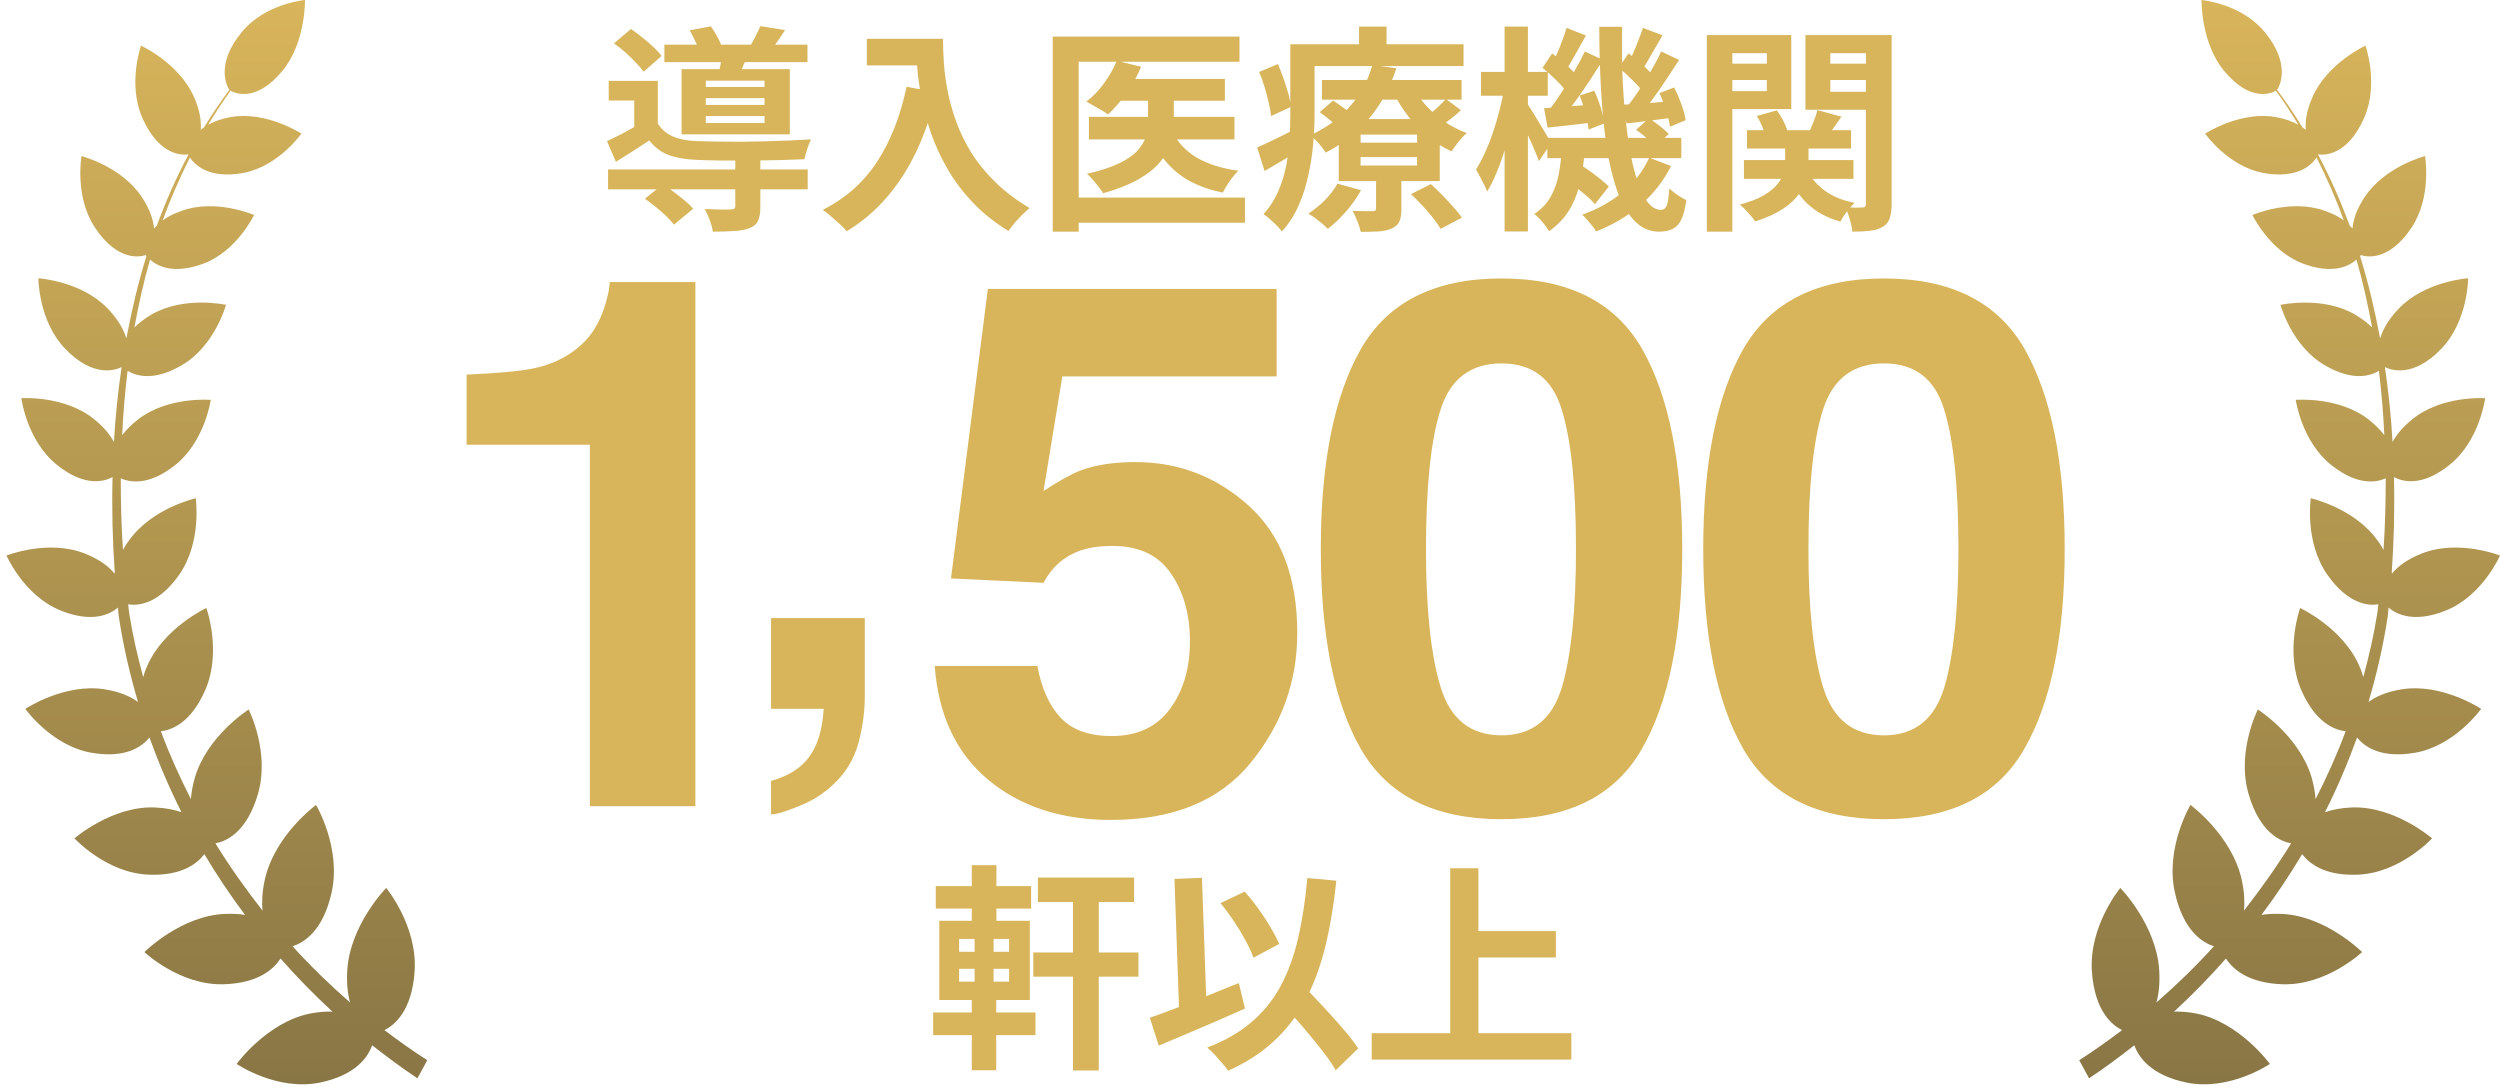 <svg width="154" height="67" viewBox="0 0 154 67" fill="none" xmlns="http://www.w3.org/2000/svg">
<path d="M25.728 66.433C24.765 65.794 23.838 65.103 22.924 64.388C22.677 65.091 21.937 66.228 19.701 66.688C17.047 67.225 14.577 65.538 14.577 65.538C14.577 65.538 16.441 62.968 19.109 62.432C19.64 62.329 20.084 62.304 20.479 62.317C19.356 61.281 18.294 60.195 17.281 59.044C16.861 59.696 15.923 60.553 13.823 60.629C11.094 60.731 8.896 58.648 8.896 58.648C8.896 58.648 11.144 56.398 13.873 56.296C14.342 56.283 14.737 56.296 15.095 56.36C14.194 55.158 13.354 53.906 12.589 52.614C12.144 53.202 11.193 53.957 9.18 53.88C6.562 53.79 4.587 51.643 4.587 51.643C4.587 51.643 6.883 49.649 9.514 49.738C10.193 49.764 10.736 49.879 11.181 50.032C10.428 48.537 9.773 47.003 9.205 45.43C8.785 45.955 7.797 46.734 5.673 46.376C3.191 45.967 1.561 43.666 1.561 43.666C1.561 43.666 3.982 42.056 6.476 42.465C7.414 42.618 8.057 42.912 8.501 43.245C7.995 41.519 7.587 39.768 7.316 37.965C7.291 37.786 7.279 37.607 7.266 37.428C6.785 37.837 5.698 38.4 3.735 37.607C1.475 36.7 0.4 34.22 0.4 34.22C0.4 34.22 2.994 33.197 5.241 34.105C6.143 34.463 6.698 34.897 7.056 35.332C7.056 35.306 7.056 35.281 7.069 35.255C6.933 33.325 6.883 31.356 6.933 29.388C6.464 29.643 5.241 30.053 3.475 28.608C1.648 27.125 1.314 24.53 1.314 24.53C1.314 24.53 3.969 24.339 5.797 25.822C6.414 26.32 6.785 26.793 7.019 27.228C7.106 25.681 7.266 24.147 7.489 22.613C7.18 22.766 5.784 23.342 3.994 21.462C2.364 19.75 2.364 17.142 2.364 17.142C2.364 17.142 5.019 17.308 6.649 19.021C7.291 19.698 7.624 20.312 7.773 20.823C7.773 20.811 7.785 20.798 7.797 20.785C8.118 19.085 8.514 17.41 9.02 15.774C8.995 15.736 8.983 15.723 8.97 15.71C8.773 15.787 7.291 16.221 5.834 13.997C4.587 12.093 5.019 9.613 5.019 9.613C5.019 9.613 7.501 10.252 8.748 12.156C9.254 12.924 9.44 13.55 9.489 14.074C9.538 14.01 9.6 13.959 9.662 13.895C10.218 12.387 10.86 10.929 11.601 9.536C11.601 9.523 11.601 9.51 11.588 9.51C11.366 9.549 9.847 9.702 8.773 7.273C7.847 5.177 8.686 2.812 8.686 2.812C8.686 2.812 11.02 3.873 11.947 5.97C12.329 6.826 12.403 7.491 12.366 8.002C12.428 7.951 12.502 7.887 12.576 7.836C13.058 7.043 13.576 6.276 14.132 5.535C14.021 5.382 13.206 4.001 14.91 1.956C16.367 0.205 18.788 0 18.788 0C18.788 0 18.837 2.646 17.38 4.385C15.762 6.328 14.466 5.74 14.206 5.586C13.712 6.264 13.255 6.967 12.823 7.683C13.181 7.491 13.626 7.312 14.219 7.21C16.417 6.826 18.565 8.232 18.565 8.232C18.565 8.232 17.145 10.265 14.947 10.661C12.848 11.032 11.983 10.137 11.7 9.702C11.07 10.955 10.502 12.246 10.02 13.575C10.316 13.358 10.699 13.154 11.193 12.987C13.293 12.22 15.651 13.243 15.651 13.243C15.651 13.243 14.577 15.506 12.477 16.26C10.662 16.912 9.687 16.388 9.242 15.991C8.847 17.359 8.538 18.765 8.279 20.171C8.538 19.916 8.872 19.647 9.304 19.392C11.317 18.203 13.922 18.778 13.922 18.778C13.922 18.778 13.243 21.296 11.218 22.485C9.489 23.508 8.39 23.163 7.859 22.843C7.698 24.16 7.587 25.476 7.526 26.806C7.76 26.499 8.069 26.179 8.489 25.847C10.341 24.402 12.984 24.633 12.984 24.633C12.984 24.633 12.613 27.228 10.761 28.672C9.131 29.95 7.983 29.707 7.439 29.465C7.439 30.947 7.476 32.417 7.575 33.875C7.674 33.696 7.785 33.504 7.933 33.312C9.353 31.293 12.058 30.692 12.058 30.692C12.058 30.692 12.453 33.389 11.033 35.409C9.748 37.237 8.489 37.326 7.896 37.224C7.921 37.428 7.933 37.646 7.97 37.85C8.18 39.154 8.476 40.445 8.822 41.711C8.884 41.493 8.946 41.289 9.057 41.046C10.082 38.668 12.712 37.454 12.712 37.454C12.712 37.454 13.675 40.113 12.65 42.49C11.761 44.548 10.563 44.97 9.909 45.047C10.44 46.479 11.07 47.872 11.761 49.227C11.786 48.843 11.86 48.409 11.996 47.923C12.749 45.328 15.318 43.705 15.318 43.705C15.318 43.705 16.651 46.325 15.886 48.92C15.194 51.298 13.91 51.835 13.268 51.95C14.157 53.394 15.132 54.762 16.17 56.091C16.12 55.58 16.145 54.967 16.306 54.212C16.911 51.451 19.467 49.585 19.467 49.585C19.467 49.585 21.035 52.205 20.43 54.967C19.899 57.37 18.701 58.073 18.022 58.29C19.133 59.517 20.319 60.668 21.566 61.754C21.418 61.243 21.344 60.578 21.393 59.747C21.578 56.948 23.789 54.698 23.789 54.698C23.789 54.698 25.715 57.012 25.542 59.811C25.382 62.266 24.308 63.148 23.678 63.454C24.542 64.106 25.419 64.733 26.32 65.308L25.715 66.42L25.728 66.433Z" fill="url(#paint0_linear_5037_32160)"/>
<path d="M37.457 10.44H49.755V11.663H37.457V10.44ZM40.925 2.752H49.741V3.828H40.925V2.752ZM45.293 9.714H46.838V12.738C46.838 13.097 46.794 13.379 46.704 13.585C46.623 13.791 46.444 13.948 46.166 14.056C45.898 14.154 45.579 14.212 45.212 14.23C44.845 14.257 44.41 14.271 43.908 14.271C43.882 14.056 43.819 13.818 43.72 13.558C43.622 13.298 43.519 13.07 43.411 12.873C43.626 12.882 43.846 12.891 44.07 12.9C44.294 12.909 44.491 12.913 44.661 12.913C44.831 12.904 44.948 12.9 45.01 12.9C45.118 12.9 45.19 12.886 45.225 12.859C45.27 12.823 45.293 12.77 45.293 12.698V9.714ZM39.728 12.241L40.831 11.354C41.046 11.488 41.27 11.645 41.503 11.824C41.736 11.995 41.959 12.169 42.175 12.349C42.39 12.528 42.564 12.698 42.699 12.859L41.516 13.84C41.4 13.688 41.243 13.513 41.046 13.316C40.849 13.128 40.633 12.94 40.401 12.752C40.167 12.564 39.944 12.393 39.728 12.241ZM37.82 2.672L38.868 1.785C39.092 1.937 39.325 2.112 39.567 2.309C39.818 2.506 40.047 2.703 40.253 2.9C40.468 3.097 40.633 3.281 40.75 3.451L39.648 4.419C39.531 4.249 39.37 4.061 39.164 3.855C38.967 3.639 38.752 3.429 38.519 3.223C38.286 3.017 38.053 2.833 37.82 2.672ZM42.484 1.865L43.787 1.623C43.931 1.821 44.07 2.045 44.204 2.295C44.338 2.537 44.432 2.757 44.486 2.954L43.115 3.223C43.062 3.044 42.972 2.829 42.847 2.578C42.73 2.318 42.609 2.08 42.484 1.865ZM43.478 6.045V6.462H47.094V6.045H43.478ZM43.478 7.147V7.577H47.094V7.147H43.478ZM43.478 4.97V5.36H47.094V4.97H43.478ZM41.986 4.258H48.653V8.276H41.986V4.258ZM40.522 4.983V8.142H39.07V6.193H37.498V4.983H40.522ZM44.513 3.196L46.112 3.303C46.005 3.554 45.902 3.787 45.803 4.002C45.714 4.217 45.633 4.406 45.562 4.567L44.285 4.406C44.338 4.208 44.383 4.002 44.419 3.787C44.464 3.563 44.495 3.366 44.513 3.196ZM46.838 1.61L48.357 1.852C48.196 2.112 48.034 2.354 47.873 2.578C47.721 2.793 47.582 2.981 47.456 3.142L46.18 2.9C46.296 2.703 46.413 2.488 46.529 2.255C46.655 2.013 46.758 1.798 46.838 1.61ZM40.522 7.604C40.745 7.972 41.059 8.24 41.462 8.411C41.865 8.581 42.354 8.675 42.927 8.693C43.259 8.702 43.648 8.711 44.096 8.72C44.553 8.729 45.042 8.733 45.562 8.733C46.081 8.724 46.605 8.715 47.134 8.706C47.663 8.688 48.169 8.671 48.653 8.653C49.145 8.626 49.58 8.603 49.956 8.585C49.885 8.729 49.809 8.926 49.728 9.177C49.647 9.419 49.589 9.629 49.553 9.808C49.123 9.826 48.617 9.844 48.034 9.862C47.452 9.871 46.847 9.88 46.22 9.889C45.593 9.889 44.992 9.889 44.419 9.889C43.846 9.88 43.348 9.867 42.927 9.849C42.246 9.822 41.668 9.723 41.194 9.553C40.727 9.374 40.329 9.074 39.997 8.653C39.675 8.868 39.343 9.083 39.003 9.298C38.671 9.513 38.317 9.737 37.941 9.97L37.39 8.693C37.703 8.55 38.039 8.384 38.398 8.196C38.765 7.999 39.115 7.801 39.446 7.604H40.522ZM53.397 2.39H57.214V4.029H53.397V2.39ZM56.421 2.39H58.087C58.087 2.82 58.105 3.308 58.141 3.855C58.177 4.392 58.253 4.97 58.37 5.588C58.486 6.198 58.661 6.825 58.894 7.47C59.127 8.115 59.436 8.756 59.821 9.392C60.215 10.019 60.708 10.624 61.3 11.206C61.891 11.789 62.599 12.326 63.423 12.819C63.307 12.909 63.163 13.039 62.993 13.209C62.823 13.379 62.657 13.554 62.496 13.733C62.343 13.921 62.218 14.087 62.12 14.23C61.277 13.71 60.547 13.128 59.929 12.483C59.311 11.829 58.791 11.139 58.37 10.413C57.949 9.679 57.608 8.939 57.348 8.196C57.089 7.443 56.891 6.713 56.757 6.005C56.623 5.288 56.533 4.621 56.488 4.002C56.443 3.384 56.421 2.847 56.421 2.39ZM55.843 5.346L57.684 5.682C57.38 7.008 56.972 8.214 56.461 9.298C55.951 10.382 55.337 11.336 54.62 12.16C53.912 12.985 53.092 13.679 52.16 14.244C52.062 14.127 51.923 13.984 51.744 13.814C51.565 13.652 51.377 13.486 51.179 13.316C50.991 13.155 50.825 13.025 50.682 12.927C52.089 12.219 53.209 11.224 54.042 9.943C54.875 8.653 55.476 7.12 55.843 5.346ZM68.907 4.863H75.452V6.207H68.907V4.863ZM67.079 7.201H76.043V8.585H67.079V7.201ZM70.721 5.36H72.307V7.577C72.307 7.99 72.244 8.402 72.119 8.814C71.993 9.217 71.774 9.607 71.46 9.983C71.147 10.36 70.703 10.713 70.13 11.045C69.565 11.367 68.84 11.654 67.953 11.905C67.89 11.789 67.8 11.659 67.684 11.515C67.567 11.363 67.446 11.215 67.321 11.072C67.195 10.928 67.074 10.807 66.958 10.709C67.773 10.521 68.432 10.306 68.934 10.064C69.435 9.822 69.812 9.562 70.063 9.284C70.322 8.998 70.497 8.706 70.587 8.411C70.676 8.115 70.721 7.833 70.721 7.564V5.36ZM68.786 3.747L70.291 4.11C70.058 4.683 69.754 5.23 69.377 5.75C69.01 6.269 68.633 6.704 68.248 7.053C68.15 6.973 68.015 6.883 67.845 6.784C67.684 6.686 67.518 6.592 67.348 6.502C67.186 6.404 67.043 6.323 66.918 6.26C67.321 5.956 67.684 5.579 68.006 5.131C68.338 4.683 68.598 4.222 68.786 3.747ZM72.213 8.088C72.527 8.751 73.024 9.289 73.705 9.701C74.395 10.104 75.255 10.377 76.285 10.521C76.115 10.682 75.936 10.893 75.748 11.152C75.569 11.412 75.43 11.65 75.331 11.865C74.184 11.632 73.252 11.229 72.535 10.655C71.819 10.073 71.254 9.316 70.842 8.384L72.213 8.088ZM64.848 2.255H76.353V3.801H66.447V14.271H64.848V2.255ZM65.829 12.174H76.689V13.72H65.829V12.174ZM81.433 4.93H90.034V6.139H81.433V4.93ZM81.298 6.905L82.118 6.193C82.351 6.345 82.607 6.525 82.884 6.731C83.162 6.928 83.382 7.107 83.543 7.268L82.683 8.048C82.539 7.895 82.329 7.712 82.051 7.497C81.782 7.273 81.531 7.076 81.298 6.905ZM86.916 11.959L88.139 11.341C88.363 11.538 88.596 11.762 88.838 12.013C89.08 12.264 89.309 12.51 89.524 12.752C89.748 12.994 89.922 13.213 90.048 13.41L88.744 14.096C88.637 13.908 88.48 13.684 88.274 13.424C88.077 13.173 87.857 12.918 87.615 12.658C87.373 12.398 87.14 12.165 86.916 11.959ZM83.812 9.674V10.198H87.293V9.674H83.812ZM83.812 8.29V8.787H87.293V8.29H83.812ZM82.468 7.335H88.69V11.152H82.468V7.335ZM82.387 11.314L83.839 11.717C83.597 12.165 83.287 12.604 82.911 13.034C82.544 13.455 82.172 13.809 81.796 14.096C81.706 14.006 81.59 13.899 81.446 13.773C81.303 13.657 81.155 13.54 81.003 13.424C80.85 13.316 80.716 13.227 80.6 13.155C80.958 12.922 81.298 12.644 81.621 12.322C81.944 11.99 82.199 11.654 82.387 11.314ZM89.067 6.099L89.994 6.784C89.779 6.991 89.546 7.188 89.295 7.376C89.053 7.564 88.834 7.725 88.637 7.86L87.817 7.228C88.014 7.085 88.234 6.905 88.475 6.69C88.717 6.466 88.914 6.269 89.067 6.099ZM87.091 5.44C87.297 5.826 87.566 6.198 87.897 6.556C88.229 6.914 88.605 7.237 89.026 7.524C89.448 7.801 89.891 8.025 90.357 8.196C90.196 8.33 90.025 8.509 89.846 8.733C89.667 8.957 89.524 9.154 89.416 9.325C88.923 9.101 88.453 8.809 88.005 8.451C87.566 8.093 87.167 7.689 86.809 7.241C86.45 6.784 86.146 6.31 85.895 5.817L87.091 5.44ZM84.766 10.655H86.325V12.873C86.325 13.204 86.285 13.46 86.204 13.639C86.123 13.827 85.962 13.975 85.72 14.082C85.478 14.181 85.205 14.239 84.9 14.257C84.596 14.275 84.237 14.284 83.825 14.284C83.78 14.087 83.709 13.863 83.61 13.612C83.511 13.37 83.418 13.164 83.328 12.994C83.579 13.003 83.825 13.007 84.067 13.007C84.309 13.007 84.47 13.007 84.551 13.007C84.641 13.007 84.699 12.994 84.726 12.967C84.752 12.931 84.766 12.882 84.766 12.819V10.655ZM84.537 4.002L86.016 4.204C85.801 4.885 85.505 5.543 85.129 6.18C84.761 6.807 84.296 7.394 83.731 7.94C83.167 8.487 82.477 8.975 81.661 9.405C81.563 9.235 81.419 9.042 81.231 8.827C81.043 8.612 80.864 8.451 80.694 8.343C81.446 7.994 82.078 7.586 82.589 7.12C83.108 6.655 83.525 6.157 83.839 5.629C84.161 5.091 84.394 4.549 84.537 4.002ZM80.263 2.726H90.155V4.07H80.263V2.726ZM79.484 2.726H80.976V7.067C80.976 7.604 80.949 8.191 80.895 8.827C80.841 9.463 80.743 10.109 80.6 10.763C80.465 11.417 80.263 12.048 79.995 12.658C79.735 13.258 79.39 13.791 78.96 14.257C78.888 14.15 78.781 14.024 78.637 13.881C78.494 13.746 78.351 13.612 78.207 13.478C78.064 13.352 77.938 13.258 77.831 13.195C78.216 12.765 78.516 12.299 78.731 11.798C78.955 11.287 79.121 10.758 79.229 10.212C79.336 9.665 79.403 9.127 79.43 8.599C79.466 8.061 79.484 7.551 79.484 7.067V2.726ZM83.718 1.637H85.411V3.545H83.718V1.637ZM77.562 4.432L78.718 3.949C78.906 4.379 79.076 4.84 79.229 5.333C79.39 5.826 79.489 6.242 79.524 6.583L78.301 7.147C78.274 6.905 78.225 6.632 78.153 6.327C78.082 6.014 77.997 5.691 77.898 5.36C77.799 5.028 77.688 4.719 77.562 4.432ZM77.441 9.083C77.755 8.948 78.122 8.778 78.543 8.572C78.973 8.357 79.417 8.137 79.874 7.913L80.237 9.123C79.86 9.365 79.471 9.607 79.067 9.849C78.664 10.091 78.274 10.319 77.898 10.534L77.441 9.083ZM95.316 8.491H103.569V9.741H95.316V8.491ZM96.418 11.045L97.225 10.077C97.449 10.203 97.677 10.351 97.91 10.521C98.152 10.691 98.376 10.861 98.582 11.031C98.797 11.202 98.972 11.354 99.106 11.488L98.246 12.577C98.121 12.425 97.955 12.259 97.749 12.08C97.543 11.901 97.323 11.721 97.09 11.542C96.858 11.354 96.633 11.188 96.418 11.045ZM100.786 7.994L101.579 7.295C101.794 7.43 102.018 7.586 102.251 7.766C102.484 7.945 102.664 8.111 102.789 8.263L101.956 9.029C101.839 8.877 101.665 8.702 101.432 8.505C101.208 8.308 100.993 8.137 100.786 7.994ZM96.203 9.15H97.628C97.583 9.831 97.494 10.485 97.359 11.112C97.234 11.739 97.019 12.322 96.714 12.859C96.409 13.388 95.979 13.849 95.424 14.244C95.325 14.073 95.186 13.881 95.007 13.666C94.837 13.46 94.671 13.298 94.51 13.182C94.967 12.877 95.312 12.51 95.545 12.08C95.778 11.65 95.939 11.184 96.029 10.682C96.118 10.18 96.177 9.67 96.203 9.15ZM98.515 1.65H99.926C99.899 2.878 99.913 4.052 99.967 5.172C100.029 6.292 100.123 7.327 100.249 8.276C100.374 9.217 100.536 10.037 100.733 10.736C100.93 11.426 101.158 11.963 101.418 12.349C101.687 12.734 101.987 12.927 102.319 12.927C102.48 12.927 102.596 12.841 102.668 12.671C102.74 12.501 102.793 12.147 102.829 11.609C102.982 11.753 103.156 11.892 103.353 12.026C103.551 12.152 103.725 12.255 103.878 12.335C103.806 12.846 103.703 13.24 103.569 13.518C103.443 13.796 103.268 13.988 103.044 14.096C102.829 14.212 102.547 14.271 102.198 14.271C101.615 14.271 101.109 14.046 100.679 13.598C100.258 13.159 99.904 12.546 99.617 11.757C99.339 10.96 99.12 10.032 98.959 8.975C98.806 7.909 98.694 6.758 98.623 5.521C98.551 4.276 98.515 2.985 98.515 1.65ZM101.593 9.714L102.937 10.225C102.471 11.157 101.839 11.963 101.042 12.644C100.244 13.325 99.335 13.863 98.314 14.257C98.233 14.105 98.103 13.926 97.924 13.72C97.754 13.513 97.601 13.348 97.467 13.222C98.434 12.882 99.272 12.411 99.98 11.811C100.697 11.211 101.234 10.512 101.593 9.714ZM99.711 4.177L100.316 3.29C100.594 3.487 100.881 3.72 101.176 3.989C101.481 4.258 101.705 4.5 101.848 4.715L101.23 5.709C101.087 5.485 100.867 5.23 100.571 4.943C100.276 4.647 99.989 4.392 99.711 4.177ZM102.225 5.736L103.125 5.387C103.295 5.718 103.448 6.072 103.582 6.448C103.716 6.816 103.801 7.134 103.837 7.403L102.87 7.806C102.834 7.528 102.753 7.197 102.628 6.811C102.511 6.417 102.377 6.059 102.225 5.736ZM99.953 6.448C100.365 6.431 100.827 6.404 101.337 6.368C101.848 6.323 102.386 6.278 102.95 6.233L102.977 7.255C102.484 7.318 102.005 7.38 101.539 7.443C101.073 7.506 100.625 7.559 100.195 7.604L99.953 6.448ZM101.203 1.718L102.413 2.175C102.189 2.551 101.965 2.936 101.741 3.33C101.526 3.725 101.329 4.056 101.149 4.325L100.289 3.935C100.397 3.729 100.504 3.501 100.612 3.25C100.728 2.99 100.836 2.726 100.934 2.457C101.042 2.188 101.131 1.942 101.203 1.718ZM102.332 3.169L103.434 3.693C103.192 4.07 102.932 4.464 102.655 4.876C102.386 5.288 102.113 5.682 101.835 6.059C101.566 6.435 101.311 6.767 101.069 7.053L100.222 6.583C100.464 6.287 100.715 5.942 100.975 5.548C101.234 5.145 101.485 4.737 101.727 4.325C101.969 3.904 102.171 3.519 102.332 3.169ZM95.021 4.177L95.612 3.29C95.89 3.487 96.177 3.72 96.472 3.989C96.777 4.258 97.005 4.5 97.158 4.715L96.526 5.709C96.383 5.485 96.163 5.23 95.867 4.943C95.572 4.647 95.29 4.392 95.021 4.177ZM97.305 5.884L98.206 5.588C98.358 5.911 98.493 6.265 98.609 6.65C98.726 7.026 98.797 7.344 98.824 7.604L97.856 7.981C97.83 7.703 97.762 7.367 97.655 6.973C97.556 6.578 97.44 6.215 97.305 5.884ZM95.115 6.663C95.518 6.637 95.979 6.605 96.499 6.569C97.028 6.525 97.574 6.48 98.139 6.435L98.166 7.537C97.673 7.6 97.184 7.658 96.701 7.712C96.226 7.766 95.769 7.815 95.33 7.86L95.115 6.663ZM96.499 1.718L97.695 2.188C97.48 2.564 97.261 2.954 97.037 3.357C96.822 3.751 96.624 4.087 96.445 4.365L95.585 3.989C95.693 3.783 95.805 3.55 95.921 3.29C96.038 3.021 96.145 2.748 96.244 2.47C96.351 2.192 96.436 1.942 96.499 1.718ZM97.628 3.169L98.743 3.693C98.493 4.087 98.224 4.504 97.937 4.943C97.65 5.373 97.364 5.79 97.077 6.193C96.79 6.587 96.517 6.937 96.257 7.241L95.424 6.784C95.675 6.462 95.935 6.09 96.203 5.669C96.472 5.248 96.732 4.818 96.983 4.379C97.243 3.94 97.458 3.536 97.628 3.169ZM91.231 4.432H95.343V5.897H91.231V4.432ZM92.682 1.637H94.12V14.257H92.682V1.637ZM92.655 5.454L93.489 5.736C93.408 6.256 93.305 6.802 93.179 7.376C93.054 7.94 92.911 8.496 92.749 9.042C92.588 9.589 92.409 10.1 92.212 10.575C92.023 11.049 91.822 11.457 91.607 11.798C91.535 11.6 91.428 11.372 91.284 11.112C91.15 10.843 91.029 10.619 90.921 10.44C91.11 10.144 91.293 9.804 91.472 9.419C91.652 9.024 91.817 8.603 91.97 8.155C92.122 7.698 92.257 7.241 92.373 6.784C92.49 6.319 92.584 5.875 92.655 5.454ZM94.04 6.341C94.111 6.431 94.219 6.592 94.362 6.825C94.505 7.049 94.658 7.3 94.819 7.577C94.989 7.846 95.142 8.097 95.276 8.33C95.41 8.554 95.504 8.715 95.558 8.814L94.792 9.929C94.73 9.732 94.64 9.499 94.523 9.231C94.407 8.953 94.281 8.671 94.147 8.384C94.013 8.088 93.883 7.815 93.757 7.564C93.632 7.304 93.533 7.094 93.462 6.932L94.04 6.341ZM107.614 8.021H114.025V9.15H107.614V8.021ZM107.426 9.862H114.173V11.018H107.426V9.862ZM109.966 8.572H111.404V10.024C111.404 10.337 111.359 10.66 111.27 10.991C111.189 11.323 111.032 11.65 110.799 11.972C110.575 12.286 110.248 12.586 109.818 12.873C109.388 13.159 108.824 13.415 108.125 13.639C108.026 13.495 107.883 13.321 107.695 13.115C107.515 12.909 107.341 12.738 107.17 12.604C107.78 12.443 108.268 12.255 108.635 12.04C109.012 11.816 109.294 11.587 109.482 11.354C109.679 11.112 109.809 10.875 109.872 10.642C109.935 10.409 109.966 10.189 109.966 9.983V8.572ZM111.27 10.373C111.512 10.902 111.883 11.354 112.385 11.73C112.887 12.098 113.505 12.353 114.24 12.496C114.097 12.631 113.935 12.815 113.756 13.047C113.586 13.271 113.456 13.473 113.366 13.652C112.542 13.419 111.861 13.047 111.323 12.537C110.786 12.017 110.378 11.381 110.1 10.628L111.27 10.373ZM108.219 7.147L109.455 6.798C109.599 6.995 109.733 7.215 109.858 7.456C109.984 7.698 110.069 7.918 110.114 8.115L108.797 8.491C108.752 8.303 108.676 8.084 108.568 7.833C108.47 7.582 108.353 7.353 108.219 7.147ZM111.955 6.784L113.433 7.188C113.245 7.447 113.066 7.703 112.896 7.954C112.735 8.196 112.587 8.411 112.452 8.599L111.391 8.236C111.498 8.021 111.606 7.779 111.713 7.51C111.821 7.232 111.901 6.991 111.955 6.784ZM105.947 3.922H109.321V4.93H105.947V3.922ZM112.143 3.922H115.53V4.93H112.143V3.922ZM114.939 2.161H116.525V12.564C116.525 12.931 116.484 13.227 116.404 13.451C116.332 13.675 116.189 13.849 115.974 13.975C115.759 14.1 115.499 14.181 115.194 14.217C114.889 14.253 114.527 14.271 114.105 14.271C114.088 14.056 114.034 13.8 113.944 13.504C113.864 13.218 113.774 12.971 113.675 12.765C113.89 12.774 114.101 12.783 114.307 12.792C114.522 12.792 114.661 12.788 114.724 12.779C114.813 12.779 114.872 12.761 114.898 12.725C114.925 12.689 114.939 12.631 114.939 12.55V2.161ZM106.095 2.161H110.342V6.717H106.095V5.615H108.837V3.277H106.095V2.161ZM115.772 2.161V3.277H112.748V5.655H115.772V6.758H111.216V2.161H115.772ZM105.141 2.161H106.713V14.271H105.141V2.161Z" fill="#D8B55B"/>
<path d="M42.836 49.661H36.334V27.395H28.742V23.076C30.746 22.987 32.148 22.853 32.95 22.675C34.227 22.393 35.266 21.829 36.067 20.983C36.616 20.404 37.032 19.632 37.314 18.667C37.477 18.088 37.559 17.658 37.559 17.376H42.836V49.661Z" fill="#D8B55B"/>
<path d="M52.933 45.573C52.708 46.498 52.289 47.298 51.677 47.973C51.014 48.698 50.233 49.242 49.333 49.605C48.446 49.98 47.833 50.167 47.496 50.167V48.105C48.571 47.805 49.358 47.305 49.858 46.605C50.371 45.905 50.664 44.923 50.739 43.661H47.496V38.073H53.271V42.911C53.271 43.761 53.158 44.648 52.933 45.573Z" fill="#D8B55B"/>
<path d="M68.534 33.63C67.762 33.63 67.094 33.726 66.53 33.919C65.535 34.275 64.786 34.936 64.281 35.901L58.581 35.633L60.852 17.799H78.642V23.187H65.439L64.281 30.245C65.261 29.607 66.025 29.184 66.574 28.976C67.495 28.635 68.615 28.464 69.936 28.464C72.608 28.464 74.939 29.362 76.928 31.158C78.917 32.954 79.912 35.567 79.912 38.996C79.912 41.979 78.954 44.644 77.039 46.989C75.124 49.334 72.26 50.507 68.445 50.507C65.372 50.507 62.849 49.683 60.874 48.035C58.9 46.388 57.802 44.05 57.579 41.022H63.903C64.155 42.402 64.637 43.471 65.35 44.228C66.062 44.97 67.101 45.341 68.467 45.341C70.04 45.341 71.235 44.792 72.052 43.694C72.883 42.58 73.299 41.185 73.299 39.508C73.299 37.86 72.913 36.472 72.141 35.344C71.369 34.201 70.167 33.63 68.534 33.63ZM92.493 50.462C88.382 50.462 85.495 49.023 83.832 46.143C82.184 43.263 81.361 39.159 81.361 33.83C81.361 28.501 82.184 24.389 83.832 21.495C85.495 18.6 88.382 17.153 92.493 17.153C96.605 17.153 99.492 18.6 101.155 21.495C102.802 24.389 103.626 28.501 103.626 33.83C103.626 39.159 102.795 43.263 101.132 46.143C99.485 49.023 96.605 50.462 92.493 50.462ZM96.212 42.336C96.791 40.376 97.08 37.541 97.08 33.83C97.08 29.941 96.783 27.061 96.189 25.191C95.611 23.321 94.379 22.386 92.493 22.386C90.608 22.386 89.361 23.321 88.753 25.191C88.144 27.061 87.84 29.941 87.84 33.83C87.84 37.541 88.144 40.383 88.753 42.358C89.361 44.317 90.608 45.297 92.493 45.297C94.379 45.297 95.618 44.31 96.212 42.336ZM116.052 50.462C111.94 50.462 109.053 49.023 107.391 46.143C105.743 43.263 104.919 39.159 104.919 33.83C104.919 28.501 105.743 24.389 107.391 21.495C109.053 18.6 111.94 17.153 116.052 17.153C120.164 17.153 123.051 18.6 124.714 21.495C126.361 24.389 127.185 28.501 127.185 33.83C127.185 39.159 126.354 43.263 124.691 46.143C123.044 49.023 120.164 50.462 116.052 50.462ZM119.771 42.336C120.349 40.376 120.639 37.541 120.639 33.83C120.639 29.941 120.342 27.061 119.748 25.191C119.169 23.321 117.937 22.386 116.052 22.386C114.167 22.386 112.92 23.321 112.312 25.191C111.703 27.061 111.399 29.941 111.399 33.83C111.399 37.541 111.703 40.383 112.312 42.358C112.92 44.317 114.167 45.297 116.052 45.297C117.937 45.297 119.177 44.31 119.771 42.336Z" fill="#D8B55B"/>
<path d="M63.934 54.062H69.861V55.567H63.934V54.062ZM63.652 58.672H70.13V60.163H63.652V58.672ZM66.098 54.586H67.684V65.942H66.098V54.586ZM57.644 54.586H63.517V55.97H57.644V54.586ZM57.483 62.367H63.786V63.765H57.483V62.367ZM59.862 53.295H61.38V57.274H59.862V53.295ZM60.036 57.26H61.206V60.997H61.367V65.929H59.862V60.997H60.036V57.26ZM59.082 59.679V60.472H62.16V59.679H59.082ZM59.082 57.838V58.631H62.16V57.838H59.082ZM57.859 56.723H63.437V61.601H57.859V56.723ZM75.183 55.634L76.675 54.922C76.962 55.244 77.244 55.598 77.522 55.983C77.799 56.369 78.046 56.749 78.261 57.126C78.485 57.493 78.664 57.834 78.799 58.147L77.213 58.994C77.105 58.689 76.944 58.34 76.729 57.946C76.514 57.542 76.272 57.139 76.003 56.736C75.734 56.333 75.461 55.965 75.183 55.634ZM70.829 62.69C71.286 62.538 71.814 62.345 72.415 62.112C73.024 61.879 73.66 61.628 74.323 61.359C74.995 61.091 75.658 60.822 76.312 60.553L76.689 62.126C76.088 62.394 75.479 62.663 74.861 62.932C74.242 63.201 73.633 63.461 73.033 63.712C72.442 63.962 71.89 64.195 71.38 64.41L70.829 62.69ZM78.704 61.494L79.941 60.352C80.246 60.674 80.573 61.019 80.922 61.386C81.281 61.754 81.63 62.13 81.97 62.515C82.32 62.892 82.642 63.259 82.938 63.617C83.234 63.967 83.476 64.289 83.664 64.585L82.279 65.929C82.109 65.624 81.881 65.284 81.594 64.908C81.316 64.54 81.012 64.159 80.68 63.765C80.358 63.371 80.022 62.981 79.672 62.596C79.332 62.202 79.009 61.834 78.704 61.494ZM80.532 54.088L82.32 54.25C82.159 55.773 81.926 57.148 81.621 58.376C81.316 59.594 80.909 60.683 80.398 61.642C79.887 62.592 79.242 63.425 78.463 64.142C77.692 64.858 76.756 65.463 75.654 65.956C75.573 65.84 75.457 65.692 75.304 65.512C75.152 65.333 74.991 65.15 74.82 64.961C74.65 64.782 74.498 64.639 74.363 64.531C75.439 64.119 76.339 63.604 77.065 62.986C77.799 62.367 78.4 61.633 78.866 60.782C79.332 59.921 79.695 58.94 79.954 57.838C80.214 56.727 80.407 55.477 80.532 54.088ZM72.347 54.142L74.041 54.075L74.35 62.811L72.656 62.878L72.347 54.142ZM90.249 57.354H95.841V58.981H90.249V57.354ZM84.497 63.644H96.795V65.27H84.497V63.644ZM89.335 53.484H91.069V64.545H89.335V53.484Z" fill="#D8B55B"/>
<path d="M128.673 66.433C129.636 65.794 130.562 65.103 131.476 64.388C131.723 65.091 132.464 66.228 134.699 66.688C137.354 67.225 139.824 65.538 139.824 65.538C139.824 65.538 137.959 62.968 135.292 62.432C134.761 62.329 134.316 62.304 133.921 62.317C135.045 61.281 136.107 60.195 137.119 59.044C137.539 59.696 138.478 60.553 140.577 60.629C143.306 60.731 145.504 58.648 145.504 58.648C145.504 58.648 143.257 56.398 140.528 56.296C140.058 56.283 139.663 56.296 139.305 56.36C140.206 55.158 141.046 53.906 141.812 52.614C142.256 53.202 143.207 53.957 145.22 53.88C147.838 53.79 149.814 51.643 149.814 51.643C149.814 51.643 147.517 49.649 144.887 49.738C144.207 49.764 143.664 49.879 143.22 50.032C143.973 48.537 144.627 47.003 145.195 45.43C145.615 45.955 146.603 46.734 148.727 46.376C151.209 45.967 152.839 43.666 152.839 43.666C152.839 43.666 150.419 42.056 147.924 42.465C146.986 42.618 146.344 42.912 145.899 43.245C146.406 41.519 146.813 39.768 147.085 37.965C147.109 37.786 147.122 37.607 147.134 37.428C147.616 37.837 148.702 38.4 150.666 37.607C152.926 36.7 154 34.22 154 34.22C154 34.22 151.407 33.197 149.159 34.105C148.258 34.463 147.702 34.897 147.344 35.332C147.344 35.306 147.344 35.281 147.332 35.255C147.468 33.325 147.517 31.356 147.468 29.388C147.937 29.643 149.159 30.053 150.925 28.608C152.753 27.125 153.086 24.53 153.086 24.53C153.086 24.53 150.431 24.339 148.604 25.822C147.986 26.32 147.616 26.793 147.381 27.228C147.295 25.681 147.134 24.147 146.912 22.613C147.221 22.766 148.616 23.342 150.407 21.462C152.037 19.75 152.037 17.142 152.037 17.142C152.037 17.142 149.382 17.308 147.752 19.021C147.109 19.698 146.776 20.312 146.628 20.823C146.628 20.811 146.615 20.798 146.603 20.785C146.282 19.085 145.887 17.41 145.381 15.774C145.405 15.736 145.418 15.723 145.43 15.71C145.628 15.787 147.109 16.221 148.567 13.997C149.814 12.093 149.382 9.613 149.382 9.613C149.382 9.613 146.899 10.252 145.652 12.156C145.146 12.924 144.961 13.55 144.911 14.074C144.862 14.01 144.8 13.959 144.738 13.895C144.183 12.387 143.541 10.929 142.8 9.536C142.8 9.523 142.8 9.51 142.812 9.51C143.034 9.549 144.553 9.702 145.628 7.273C146.554 5.177 145.714 2.812 145.714 2.812C145.714 2.812 143.38 3.873 142.454 5.97C142.071 6.826 141.997 7.491 142.034 8.002C141.972 7.951 141.898 7.887 141.824 7.836C141.343 7.043 140.824 6.276 140.268 5.535C140.379 5.382 141.194 4.001 139.49 1.956C138.033 0.205 135.613 0 135.613 0C135.613 0 135.563 2.646 137.02 4.385C138.638 6.328 139.935 5.74 140.194 5.586C140.688 6.264 141.145 6.967 141.577 7.683C141.219 7.491 140.775 7.312 140.182 7.21C137.984 6.826 135.835 8.232 135.835 8.232C135.835 8.232 137.255 10.265 139.453 10.661C141.552 11.032 142.417 10.137 142.701 9.702C143.331 10.955 143.899 12.246 144.38 13.575C144.084 13.358 143.701 13.154 143.207 12.987C141.108 12.22 138.749 13.243 138.749 13.243C138.749 13.243 139.824 15.506 141.923 16.26C143.738 16.912 144.714 16.388 145.158 15.991C145.553 17.359 145.862 18.765 146.122 20.171C145.862 19.916 145.529 19.647 145.097 19.392C143.084 18.203 140.478 18.778 140.478 18.778C140.478 18.778 141.157 21.296 143.183 22.485C144.911 23.508 146.01 23.163 146.541 22.843C146.702 24.16 146.813 25.476 146.875 26.806C146.64 26.499 146.331 26.179 145.912 25.847C144.059 24.402 141.417 24.633 141.417 24.633C141.417 24.633 141.787 27.228 143.639 28.672C145.269 29.95 146.418 29.707 146.961 29.465C146.961 30.947 146.924 32.417 146.825 33.875C146.727 33.696 146.615 33.504 146.467 33.312C145.047 31.293 142.343 30.692 142.343 30.692C142.343 30.692 141.948 33.389 143.368 35.409C144.652 37.237 145.912 37.326 146.504 37.224C146.48 37.428 146.467 37.646 146.43 37.85C146.22 39.154 145.924 40.445 145.578 41.711C145.516 41.493 145.455 41.289 145.344 41.046C144.319 38.668 141.688 37.454 141.688 37.454C141.688 37.454 140.725 40.113 141.75 42.49C142.639 44.548 143.837 44.97 144.491 45.047C143.96 46.479 143.331 47.872 142.639 49.227C142.614 48.843 142.54 48.409 142.405 47.923C141.651 45.328 139.083 43.705 139.083 43.705C139.083 43.705 137.749 46.325 138.515 48.92C139.206 51.298 140.49 51.835 141.133 51.95C140.244 53.394 139.268 54.762 138.231 56.091C138.28 55.58 138.255 54.967 138.095 54.212C137.49 51.451 134.934 49.585 134.934 49.585C134.934 49.585 133.365 52.205 133.97 54.967C134.501 57.37 135.699 58.073 136.378 58.29C135.267 59.517 134.081 60.668 132.834 61.754C132.982 61.243 133.057 60.578 133.007 59.747C132.822 56.948 130.611 54.698 130.611 54.698C130.611 54.698 128.685 57.012 128.858 59.811C129.019 62.266 130.093 63.148 130.723 63.454C129.858 64.106 128.981 64.733 128.08 65.308L128.685 66.42L128.673 66.433Z" fill="url(#paint1_linear_5037_32160)"/>
<defs>
<linearGradient id="paint0_linear_5037_32160" x1="13.36" y1="0" x2="13.36" y2="66.794" gradientUnits="userSpaceOnUse">
<stop stop-color="#D8B55B"/>
<stop offset="1" stop-color="#897645"/>
</linearGradient>
<linearGradient id="paint1_linear_5037_32160" x1="141.04" y1="0" x2="141.04" y2="66.794" gradientUnits="userSpaceOnUse">
<stop stop-color="#D8B55B"/>
<stop offset="1" stop-color="#897645"/>
</linearGradient>
</defs>
</svg>
